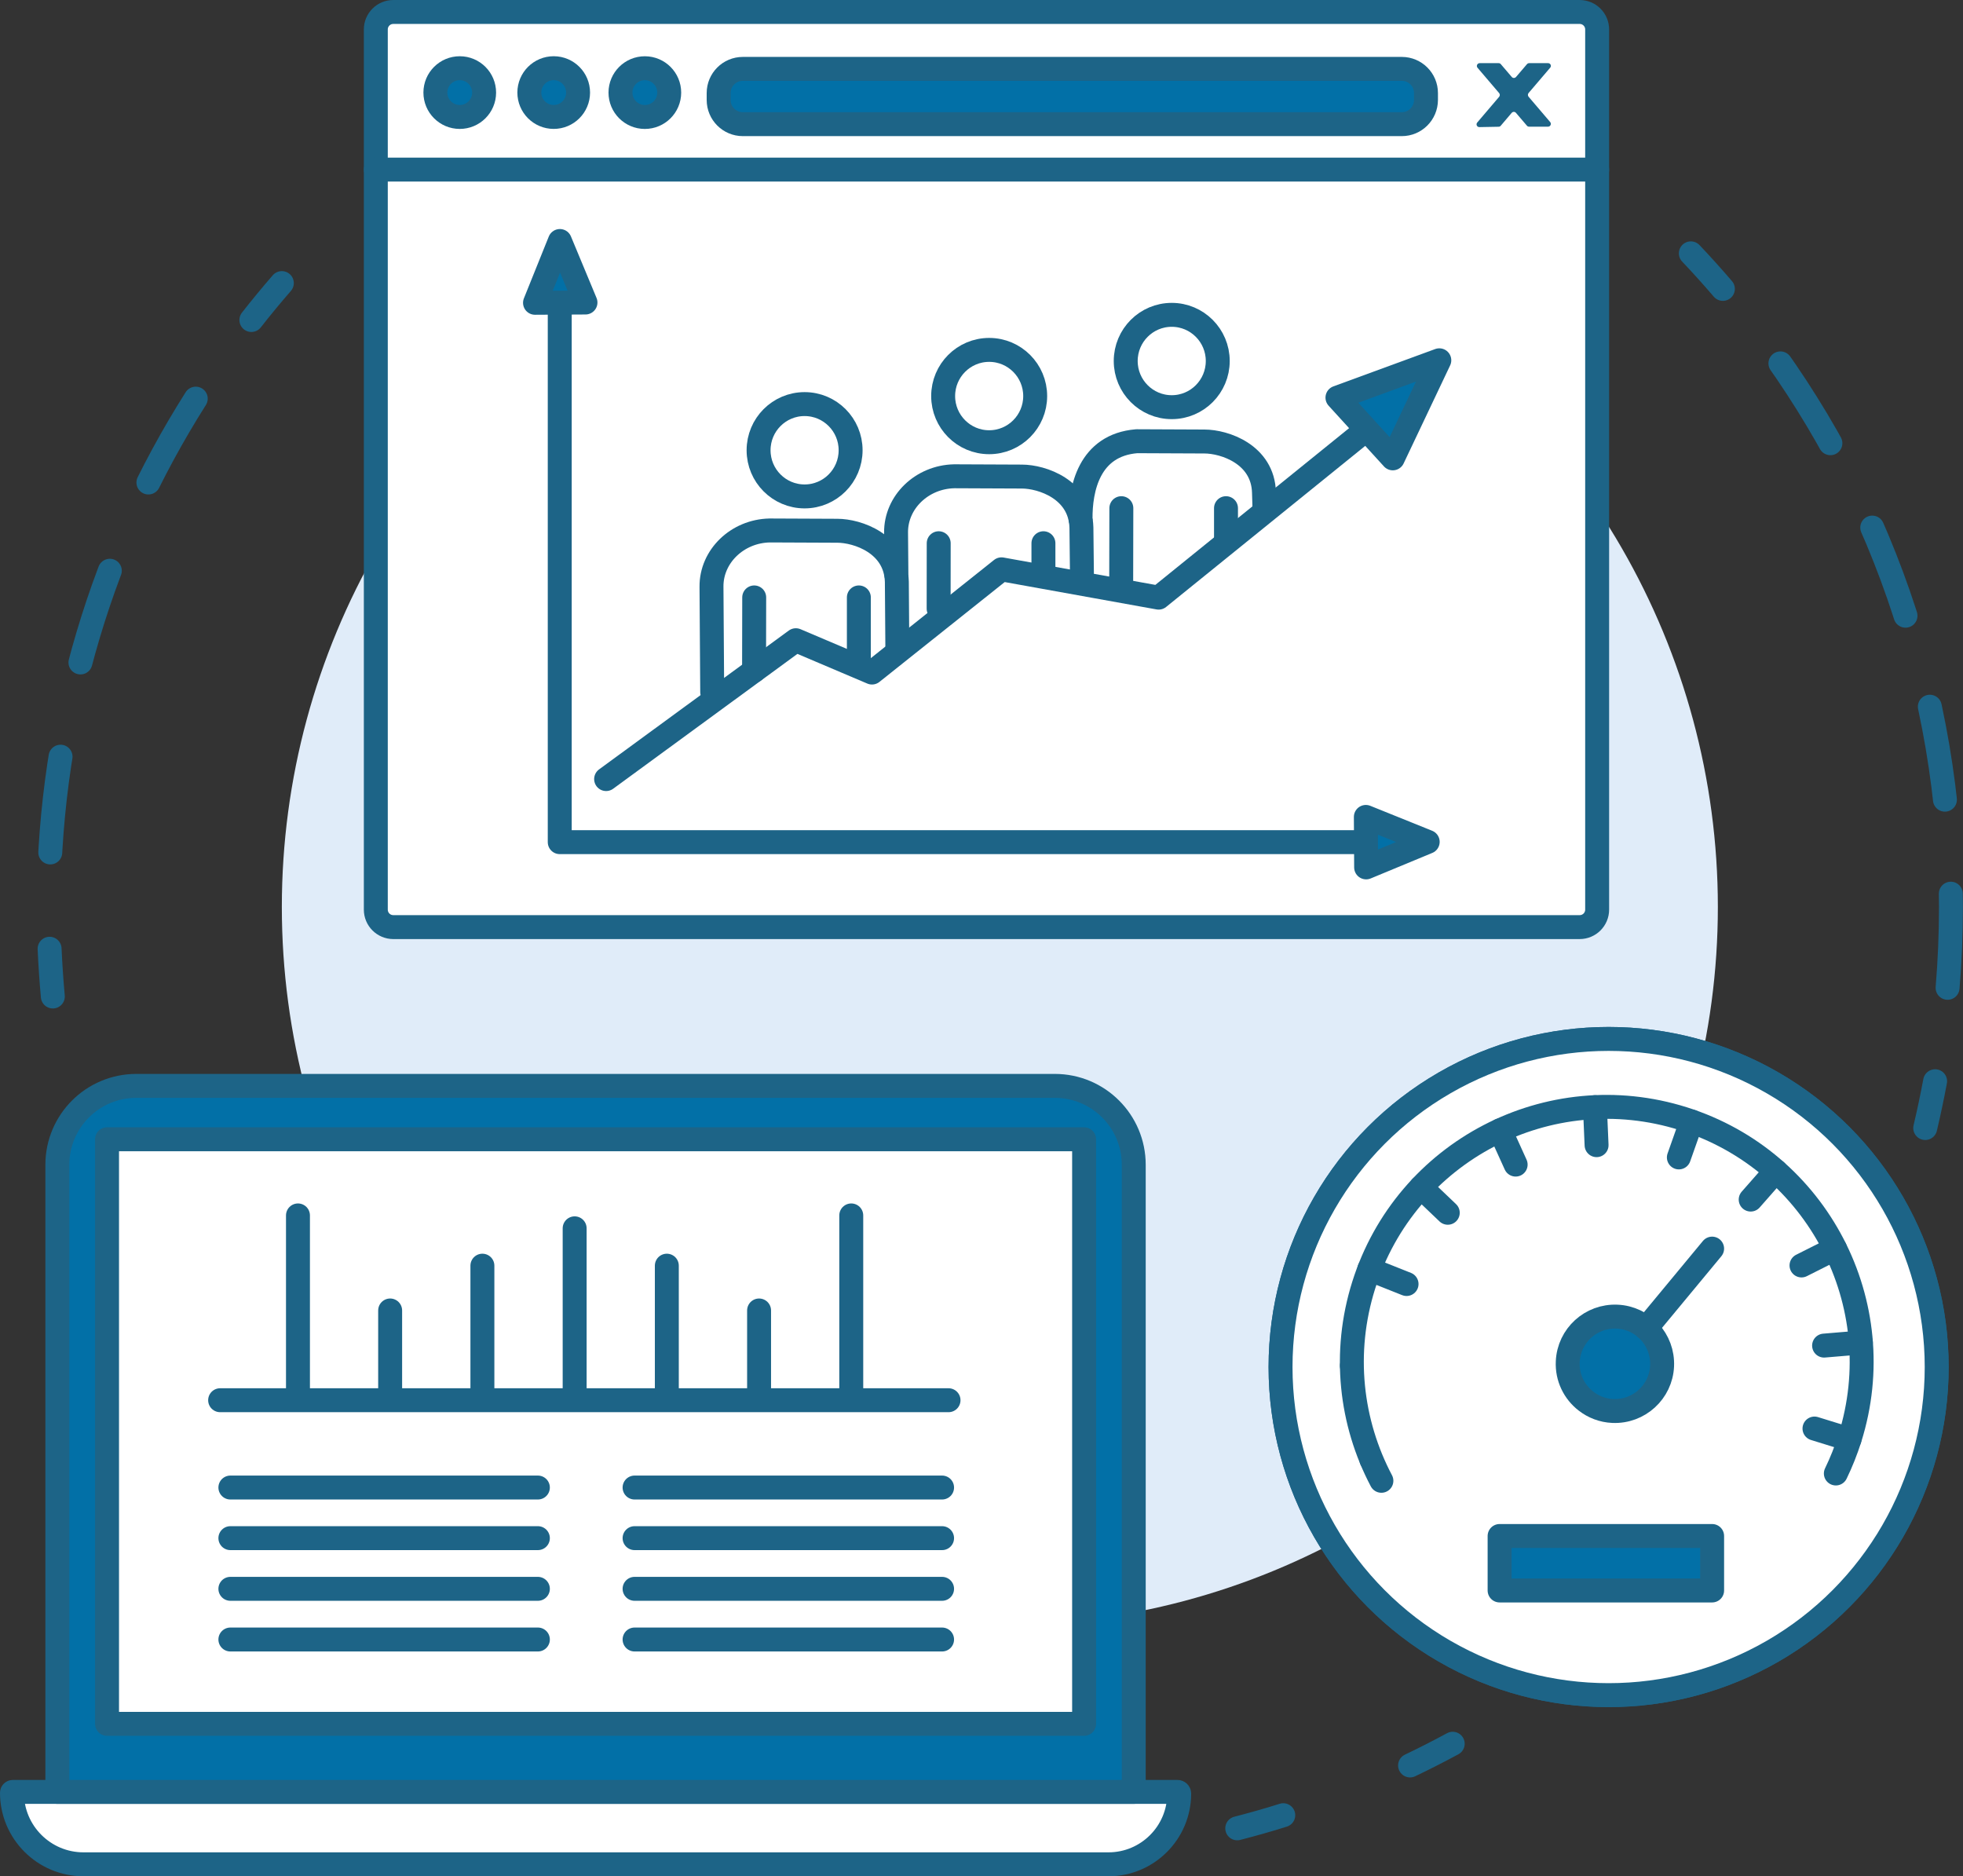 <svg id="Ñëîé_1" xmlns="http://www.w3.org/2000/svg" xmlns:xlink="http://www.w3.org/1999/xlink" viewBox="0 0 2738.6 2617.4" style="enable-background:new 0 0 2738.6 2617.4"><rect x="0" y="0" width="2738.6" height="2617.4" fill="#333333" stroke="none"/><style>.st0{fill:#e0ecf9}.st1{fill:none;stroke:#1d6487;stroke-width:33.391;stroke-linecap:round;stroke-linejoin:round}.st2{fill:none;stroke:#1d6487;stroke-width:33.391;stroke-linecap:round;stroke-linejoin:round;stroke-dasharray:131.45,131.45}.st3{fill:none;stroke:#1d6487;stroke-width:33.391;stroke-linecap:round;stroke-linejoin:round;stroke-dasharray:134.407,134.407}.st4{fill:#fff;stroke:#1d6487;stroke-width:33.391;stroke-linecap:round;stroke-linejoin:round;stroke-miterlimit:10}.st5{fill:#1d6487}.st6{fill:#0270a7;stroke:#1d6487;stroke-width:33.391;stroke-linecap:round;stroke-linejoin:round;stroke-miterlimit:10}.st7{fill:none;stroke:#1d6487;stroke-width:33.391;stroke-linecap:round;stroke-linejoin:round;stroke-miterlimit:10}</style><g><g><g><g><g><g><g><circle class="st0" cx="1394.9" cy="1265.2" r="1001.7"/></g></g></g></g></g></g><g><g><path class="st1" d="M2685.9 1573.6c5.1-21.6 9.7-43.4 13.8-65.3"/><path class="st2" d="M2717.1 1378c3.1-37.2 4.7-74.8 4.7-112.8.0-305.5-103.3-587-276.8-811.3"/><path class="st1" d="M2403.6 403c-14.5-16.9-29.4-33.5-44.7-49.6"/></g></g><g><g><path class="st1" d="M1726.1 2550.5c21.6-5.6 43-11.6 64.2-18.3"/><path class="st1" d="M1967.2 2462.8c20.1-9.6 39.9-19.7 59.5-30.3"/></g></g><g><g><path class="st1" d="M393.2 394.9c-14.6 16.8-28.8 34-42.5 51.5"/><path class="st3" d="M273.1 556.1C144.6 758.9 69.7 998.9 68 1256.4"/><path class="st1" d="M69.2 1323.5c1 22.4 2.5 44.6 4.5 66.6"/></g></g><g><path class="st4" d="M2203.8 1293.3H548.7c-13.5.0-24.4-10.9-24.4-24.4v-1227.8c0-13.5 10.9-24.4 24.4-24.4h1655.1c13.5.0 24.4 10.9 24.4 24.4v1227.8C2228.2 1282.4 2217.3 1293.3 2203.8 1293.3z"/><g><ellipse class="st4" cx="1122.5" cy="628.1" rx="64.2" ry="64.4"/><g><g><path class="st4" d="M1251.9 905.9l-.7-94.3c-1.4-53.4-55.1-71.2-83.1-71.2-.3.0-.7.0-1 0l-91.8-.4c-.2.0-.4.0-.6.0h-1.1c-45.1 1-81.4 36.2-81 78.5l1 147"/></g><path class="st4" d="M1052.2 833.4 1052 935.7z"/><path class="st4" d="M1198.2 833.4V929.7z"/></g></g><g><ellipse class="st4" cx="1380" cy="552.5" rx="64.2" ry="64.4"/><g><g><path class="st4" d="M1509.4 799.1l-.7-63.1c-1.4-53.4-55.1-71.2-83.1-71.2-.3.0-.7.0-1 0l-91.8-.4c-.2.0-.4.0-.6.0h-1.1c-45.1 1-81.4 36.2-81 78.5l.5 59.3"/></g><path class="st4" d="M1309.6 757.8 1309.5 849.1z"/><path class="st4" d="M1455.7 757.8V792.7z"/></g></g><g><ellipse class="st4" cx="1634.7" cy="503.6" rx="64.2" ry="64.4"/><g><g><path class="st4" d="M1764.1 709.8l-.7-22.7c-1.4-53.4-55.1-71.2-83.1-71.2-.3.0-.7.0-1 0l-91.8-.4c-.2.0-.4.0-.6.0h-1.1c-66.6 5.5-78.7 66.5-78.3 108.7"/></g><path class="st4" d="M1564.4 708.9 1564.2 809.8z"/><path class="st4" d="M1710.4 708.9V752.5z"/></g></g><path class="st4" d="M524.3 236.6H2228.2z"/><path class="st5" d="M2159.8 88.1h-26.5c-1.1.0-2.2.5-3 1.4l-15.3 17.9c-1.6 1.8-4.4 1.8-5.9.0l-15.3-17.9c-.7-.9-1.8-1.4-3-1.4h-26.5c-3.3.0-5.1 3.9-3 6.4l30.2 35.4c1.2 1.5 1.2 3.6.0 5.1l-30.6 35.9c-2.2 2.6-.3 6.5 3 6.4l26.9-.5c1.1.0 2.2-.5 2.9-1.4l15.3-18c1.6-1.8 4.4-1.8 5.9.0l15.3 17.9c.7.9 1.8 1.4 3 1.4h26.5c3.3.0 5.1-3.9 3-6.4l-30.2-35.4c-1.2-1.5-1.2-3.6.0-5.1l30.2-35.4C2164.9 92 2163.1 88.1 2159.8 88.1z"/><path class="st6" d="M1955.7 173.2h-919.4c-18.6.0-33.7-15.1-33.7-33.7v-9.7c0-18.6 15.1-33.7 33.7-33.7h919.4c18.6.0 33.7 15.1 33.7 33.7v9.7C1989.3 158.1 1974.3 173.2 1955.7 173.2z"/><ellipse transform="matrix(1.760736e-03 -1 1 1.760736e-03 511.076 770.327)" class="st6" cx="641.4" cy="129.2" rx="34" ry="34"/><ellipse transform="matrix(1.760736e-03 -1 1 1.760736e-03 641.925 901.406)" class="st6" cx="772.5" cy="129.2" rx="34" ry="34"/><ellipse transform="matrix(1.766960e-03 -1 1 1.766960e-03 768.841 1028.55)" class="st6" cx="899.6" cy="129.2" rx="34" ry="34"/><g><path class="st7" d="M845.6 1086.8 1110.3 893.1 1216.5 938.2 1397.2 794.2 1616.4 833.7 1934.6 576.3"/><path class="st6" d="M2008 502.6 1865.9 554.7 1943.1 639.4 2008 502.6 1865.9 554.7 1943.1 639.4z"/></g><g><path class="st7" d="M1914.7 1174.8H780.9V420.1"/><g><path class="st6" d="M781.1 336.2 746.4 422.4 816.8 422 781.1 336.2 746.4 422.4 816.8 422z"/></g><g><path class="st6" d="M1991.8 1174.4 1905.5 1139.6 1905.9 1210 1991.8 1174.4 1905.5 1139.6 1905.9 1210z"/></g></g></g><g><g><g><path class="st4" d="M1546.4 2600.7H116.5c-55.1.0-99.8-44.7-99.8-99.8v0c0-.6.5-1.2 1.2-1.2h1624.9c1.3.0 2.3 1.1 2.3 2.3v0C1645.1 2556.5 1600.9 2600.7 1546.4 2600.7z"/><path class="st6" d="M1581.7 2499.7H80v-874.8c0-60.8 49.3-110.1 110.1-110.1h1281.5c60.8.0 110.1 49.3 110.1 110.1v874.8z"/><path transform="matrix(-1.836970e-16 1 -1 -1.836970e-16 2827.94 1166.157)" class="st4" d="M423.1 1315.5h815.5v1363.1H423.1z"/></g></g><path class="st4" d="M307.1 1953.3H1323.3z"/><path class="st4" d="M415.7 1695.5V1950.3z"/><path class="st4" d="M1187.6 1695.5V1950.3z"/><path class="st4" d="M544.3 1828.1V1950.3z"/><path class="st4" d="M1059 1828.1V1950.3z"/><path class="st4" d="M673 1765.6V1950.3z"/><path class="st4" d="M930.3 1765.6V1950.3z"/><path class="st4" d="M801.7 1713.5V1950.3z"/><g><path class="st4" d="M321.4 2075.1h429z"/><path class="st4" d="M321.4 2145.7h429z"/><path class="st4" d="M321.4 2216.4h429z"/><path class="st4" d="M321.4 2287.1h429z"/></g><g><path class="st4" d="M885.3 2075.1h429z"/><path class="st4" d="M885.3 2145.7h429z"/><path class="st4" d="M885.3 2216.4h429z"/><path class="st4" d="M885.3 2287.1h429z"/></g></g><g><g><g><circle class="st4" cx="2244.2" cy="1907" r="457.7"/><g><circle class="st4" cx="2244.2" cy="1907" r="457.7"/><path class="st6" d="M2092.1 2142.7h296.5v76H2092.1z"/></g><g><path class="st4" d="M1913.3 2036.3 1963.7 2015.7z"/><path class="st4" d="M1886 1905.1 1939.4 1904.9z"/><path class="st4" d="M1927.2 2065.7c-42.8-81-54.4-178.5-24.7-272.8 59-187.3 258.6-291.3 445.9-232.3 187.3 59 291.3 258.6 232.3 445.9-5.4 17-11.9 33.4-19.5 49"/><path class="st4" d="M1910.3 1770.5 1962.3 1791.2z"/><path class="st4" d="M1982.5 1656.2 2019.8 1691.8z"/><path class="st4" d="M2092.8 1576.8 2114.5 1624.6z"/><path class="st4" d="M2225.1 1544.5 2227.4 1597.5z"/><path class="st4" d="M2359.9 1564.5 2342.2 1614.6z"/><path class="st4" d="M2477.4 1633.6 2442.4 1673.4z"/><path class="st4" d="M2560 1741.8 2513.3 1765.3z"/><path class="st4" d="M2596.1 1872.8 2544.8 1877.1z"/><path class="st4" d="M2580.2 2007.9 2531.4 1992.8z"/></g><g><path class="st6" d="M2187.2 1899.5c1.6-36.3 32.4-64.4 68.8-62.8s64.4 32.4 62.8 68.8c-1.6 36.3-32.4 64.4-68.8 62.8-14.1-.6-27-5.7-37.4-13.8C2196.2 1941.8 2186.1 1921.7 2187.2 1899.5z"/><path class="st4" d="M2296.4 1853.1 2388.6 1741.8z"/></g></g></g></g></g></svg>